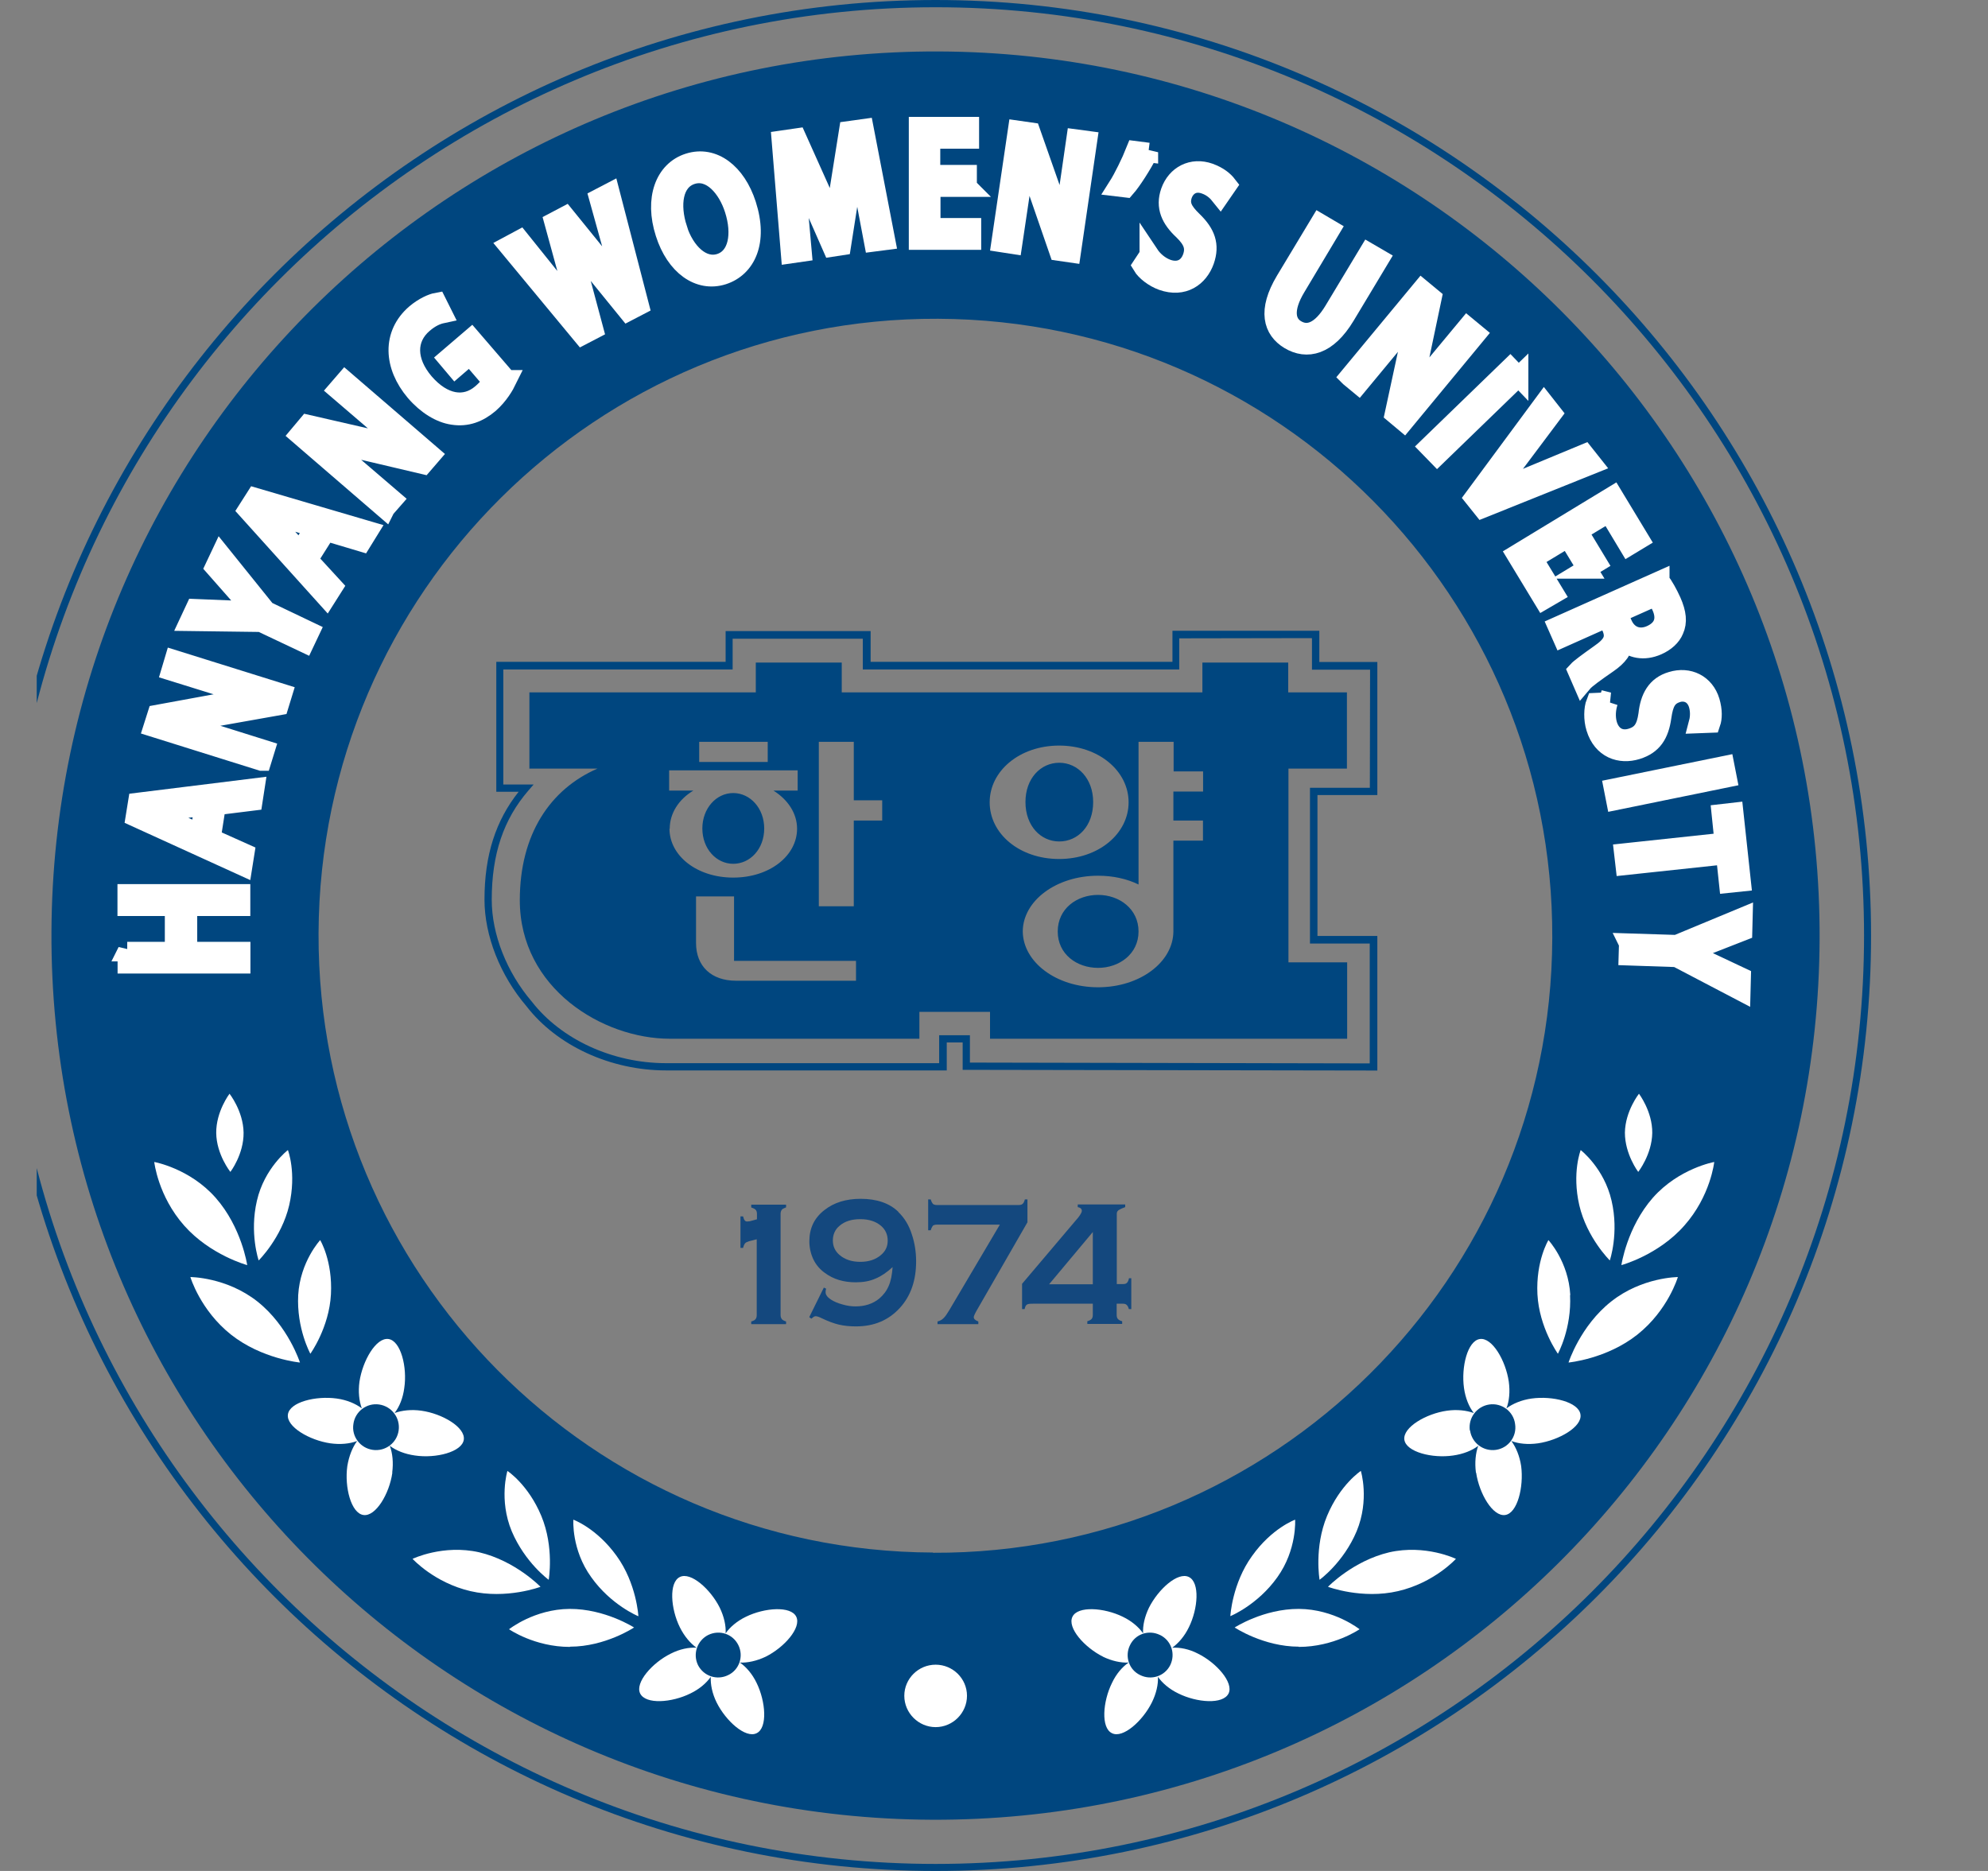 <svg width="17" height="16" viewBox="0 0 17 16" fill="none" xmlns="http://www.w3.org/2000/svg">
<rect x="0" y="0" width="17" height="16" fill="#808080" stroke="none"/>
<g clip-path="url(#clip0_1788_19866)">
<path d="M8.031 0.44C3.856 0.424 0.457 3.794 0.44 7.971C0.423 12.146 3.795 15.545 7.971 15.562C12.146 15.578 15.543 12.208 15.56 8.031C15.577 3.856 12.205 0.457 8.029 0.44H8.031ZM7.979 13.277C5.066 13.266 2.713 10.894 2.724 7.981C2.736 5.067 5.107 2.714 8.021 2.726C10.934 2.738 13.286 5.109 13.274 8.024C13.264 10.938 10.891 13.291 7.977 13.279L7.979 13.277Z" fill="#00467F"/>
<path d="M5.457 13.821C5.457 13.821 5.225 13.726 5.056 13.488C4.885 13.252 4.903 12.996 4.903 12.996C4.903 12.996 5.102 13.068 5.273 13.306C5.444 13.542 5.459 13.821 5.459 13.821H5.457Z" fill="white"/>
<path d="M4.692 13.51C4.692 13.51 4.49 13.364 4.376 13.095C4.264 12.825 4.339 12.579 4.339 12.579C4.339 12.579 4.517 12.695 4.629 12.964C4.741 13.234 4.692 13.51 4.692 13.51Z" fill="white"/>
<path d="M2.55 11.075C2.567 10.789 2.738 10.605 2.738 10.605C2.738 10.605 2.845 10.782 2.83 11.068C2.815 11.354 2.654 11.577 2.654 11.577C2.654 11.577 2.535 11.361 2.55 11.075Z" fill="white"/>
<path d="M2.197 10.268C2.261 9.989 2.462 9.835 2.462 9.835C2.462 9.835 2.537 10.029 2.473 10.307C2.408 10.586 2.212 10.779 2.212 10.779C2.212 10.779 2.132 10.546 2.197 10.268Z" fill="white"/>
<path d="M1.961 9.351C1.961 9.351 2.08 9.5 2.083 9.686C2.085 9.872 1.97 10.022 1.97 10.022C1.97 10.022 1.851 9.873 1.849 9.689C1.847 9.505 1.963 9.353 1.963 9.353L1.961 9.351Z" fill="white"/>
<path d="M1.319 9.937C1.319 9.937 1.622 9.991 1.844 10.243C2.067 10.496 2.114 10.819 2.114 10.819C2.114 10.819 1.799 10.734 1.575 10.481C1.351 10.228 1.319 9.937 1.319 9.937V9.937Z" fill="white"/>
<path d="M1.628 10.921C1.628 10.921 1.936 10.921 2.201 11.13C2.465 11.339 2.565 11.652 2.565 11.652C2.565 11.652 2.239 11.622 1.975 11.413C1.712 11.204 1.628 10.921 1.628 10.921Z" fill="white"/>
<path d="M3.355 12.595C3.33 12.774 3.213 12.971 3.108 12.956C3.002 12.941 2.945 12.717 2.97 12.538C2.984 12.452 3.014 12.377 3.054 12.323C2.992 12.347 2.91 12.355 2.825 12.343C2.646 12.317 2.447 12.201 2.462 12.096C2.477 11.99 2.701 11.935 2.88 11.96C2.967 11.972 3.041 12.004 3.094 12.044C3.071 11.982 3.062 11.902 3.074 11.815C3.101 11.636 3.216 11.436 3.322 11.451C3.427 11.466 3.484 11.691 3.457 11.87C3.446 11.955 3.416 12.03 3.374 12.084C3.437 12.061 3.518 12.052 3.603 12.064C3.782 12.089 3.981 12.206 3.966 12.312C3.951 12.417 3.727 12.474 3.548 12.447C3.462 12.435 3.387 12.405 3.333 12.364C3.357 12.427 3.365 12.507 3.354 12.593L3.355 12.595Z" fill="white"/>
<path d="M4.023 13.607C3.713 13.535 3.528 13.331 3.528 13.331C3.528 13.331 3.789 13.205 4.098 13.275C4.408 13.348 4.622 13.57 4.622 13.57C4.622 13.57 4.333 13.679 4.023 13.607Z" fill="white"/>
<path d="M4.873 14.084C4.57 14.084 4.353 13.933 4.353 13.933C4.353 13.933 4.569 13.761 4.871 13.759C5.174 13.758 5.422 13.918 5.422 13.918C5.422 13.918 5.176 14.082 4.875 14.082L4.873 14.084Z" fill="white"/>
<path d="M6.547 14.168C6.471 14.204 6.393 14.221 6.327 14.218C6.381 14.255 6.433 14.315 6.47 14.392C6.548 14.551 6.565 14.777 6.47 14.822C6.376 14.869 6.207 14.718 6.128 14.559C6.09 14.482 6.075 14.405 6.078 14.34C6.041 14.393 5.981 14.445 5.904 14.482C5.745 14.561 5.521 14.578 5.474 14.482C5.429 14.389 5.578 14.219 5.737 14.141C5.814 14.102 5.891 14.087 5.956 14.091C5.902 14.052 5.852 13.993 5.814 13.917C5.735 13.758 5.718 13.532 5.814 13.486C5.907 13.44 6.076 13.59 6.155 13.749C6.192 13.826 6.209 13.903 6.205 13.968C6.242 13.915 6.302 13.863 6.379 13.826C6.538 13.748 6.764 13.732 6.809 13.826C6.855 13.92 6.706 14.089 6.547 14.168Z" fill="white"/>
<path d="M8.001 14.77C7.854 14.77 7.733 14.649 7.733 14.502C7.733 14.355 7.854 14.236 8.001 14.236C8.148 14.236 8.269 14.355 8.269 14.502C8.269 14.649 8.148 14.77 8.001 14.77Z" fill="white"/>
<path d="M6.056 13.982C5.963 14.029 5.922 14.143 5.969 14.24C6.018 14.335 6.132 14.372 6.227 14.325C6.322 14.28 6.361 14.164 6.314 14.069C6.267 13.973 6.153 13.935 6.056 13.982V13.982Z" fill="#00467F"/>
<path d="M3.409 12.233C3.424 12.126 3.35 12.027 3.243 12.011C3.136 11.995 3.036 12.071 3.022 12.178C3.005 12.285 3.081 12.384 3.188 12.399C3.295 12.414 3.394 12.34 3.409 12.233Z" fill="#00467F"/>
<path d="M10.521 13.821C10.521 13.821 10.754 13.726 10.923 13.488C11.092 13.252 11.075 12.996 11.075 12.996C11.075 12.996 10.876 13.068 10.707 13.306C10.536 13.542 10.521 13.821 10.521 13.821V13.821Z" fill="white"/>
<path d="M11.284 13.51C11.284 13.51 11.488 13.364 11.601 13.095C11.713 12.825 11.637 12.579 11.637 12.579C11.637 12.579 11.46 12.695 11.348 12.964C11.236 13.234 11.284 13.51 11.284 13.51Z" fill="white"/>
<path d="M13.428 11.075C13.413 10.789 13.241 10.605 13.241 10.605C13.241 10.605 13.133 10.782 13.147 11.068C13.162 11.354 13.322 11.577 13.322 11.577C13.322 11.577 13.441 11.361 13.426 11.075H13.428Z" fill="white"/>
<path d="M13.781 10.268C13.717 9.989 13.517 9.835 13.517 9.835C13.517 9.835 13.441 10.029 13.505 10.307C13.57 10.586 13.766 10.779 13.766 10.779C13.766 10.779 13.846 10.546 13.781 10.268V10.268Z" fill="white"/>
<path d="M14.017 9.351C14.017 9.351 13.898 9.5 13.895 9.686C13.895 9.872 14.009 10.022 14.009 10.022C14.009 10.022 14.126 9.873 14.129 9.689C14.131 9.505 14.015 9.353 14.015 9.353L14.017 9.351Z" fill="white"/>
<path d="M14.659 9.937C14.659 9.937 14.357 9.991 14.134 10.243C13.912 10.496 13.865 10.819 13.865 10.819C13.865 10.819 14.181 10.734 14.403 10.481C14.628 10.228 14.659 9.937 14.659 9.937Z" fill="white"/>
<path d="M14.35 10.921C14.35 10.921 14.042 10.921 13.778 11.13C13.513 11.339 13.413 11.652 13.413 11.652C13.413 11.652 13.739 11.622 14.002 11.413C14.265 11.204 14.348 10.921 14.348 10.921H14.35Z" fill="white"/>
<path d="M12.623 12.595C12.65 12.774 12.765 12.971 12.871 12.956C12.976 12.941 13.031 12.717 13.008 12.538C12.995 12.452 12.964 12.377 12.924 12.323C12.986 12.347 13.066 12.355 13.152 12.343C13.331 12.317 13.532 12.201 13.515 12.096C13.5 11.99 13.276 11.935 13.097 11.96C13.011 11.972 12.936 12.004 12.882 12.044C12.906 11.982 12.914 11.902 12.902 11.815C12.876 11.636 12.76 11.436 12.655 11.451C12.549 11.466 12.494 11.691 12.519 11.87C12.531 11.955 12.561 12.03 12.603 12.084C12.539 12.061 12.459 12.052 12.374 12.064C12.195 12.089 11.995 12.206 12.009 12.312C12.024 12.417 12.248 12.474 12.427 12.447C12.512 12.435 12.588 12.405 12.641 12.364C12.618 12.427 12.61 12.507 12.621 12.593L12.623 12.595Z" fill="white"/>
<path d="M11.955 13.607C12.266 13.535 12.45 13.331 12.45 13.331C12.45 13.331 12.19 13.205 11.88 13.275C11.57 13.348 11.356 13.57 11.356 13.57C11.356 13.57 11.646 13.679 11.955 13.607Z" fill="white"/>
<path d="M11.105 14.084C11.408 14.084 11.626 13.933 11.626 13.933C11.626 13.933 11.41 13.761 11.107 13.759C10.804 13.758 10.558 13.918 10.558 13.918C10.558 13.918 10.804 14.082 11.107 14.082L11.105 14.084Z" fill="white"/>
<path d="M9.432 14.168C9.507 14.204 9.584 14.221 9.651 14.218C9.597 14.255 9.545 14.315 9.509 14.392C9.43 14.551 9.413 14.777 9.509 14.822C9.602 14.869 9.771 14.718 9.85 14.559C9.888 14.482 9.905 14.405 9.902 14.34C9.939 14.393 9.999 14.445 10.076 14.482C10.235 14.561 10.459 14.578 10.506 14.482C10.551 14.389 10.402 14.219 10.243 14.141C10.168 14.102 10.089 14.087 10.024 14.091C10.078 14.052 10.129 13.993 10.166 13.917C10.245 13.758 10.262 13.532 10.166 13.486C10.072 13.44 9.905 13.59 9.825 13.749C9.788 13.826 9.771 13.903 9.775 13.968C9.738 13.915 9.678 13.863 9.601 13.826C9.442 13.748 9.216 13.732 9.171 13.826C9.124 13.92 9.274 14.089 9.433 14.168H9.432Z" fill="white"/>
<path d="M9.92 13.982C10.016 14.029 10.054 14.143 10.007 14.24C9.959 14.335 9.845 14.372 9.75 14.325C9.654 14.28 9.616 14.164 9.663 14.069C9.709 13.973 9.823 13.935 9.919 13.982H9.92Z" fill="#00467F"/>
<path d="M12.569 12.233C12.554 12.126 12.628 12.027 12.735 12.011C12.842 11.995 12.943 12.071 12.956 12.178C12.973 12.285 12.898 12.384 12.792 12.399C12.685 12.414 12.586 12.34 12.571 12.233H12.569Z" fill="#00467F"/>
<path d="M6.426 10.327C6.443 10.332 6.456 10.339 6.463 10.347C6.47 10.355 6.473 10.367 6.473 10.382V10.427L6.411 10.444C6.403 10.444 6.396 10.446 6.391 10.446C6.381 10.446 6.374 10.444 6.369 10.437C6.364 10.432 6.359 10.421 6.354 10.402H6.332V10.672H6.354C6.359 10.653 6.364 10.642 6.371 10.633C6.378 10.625 6.389 10.62 6.404 10.615L6.471 10.598V11.246C6.471 11.261 6.468 11.272 6.461 11.281C6.455 11.289 6.443 11.296 6.424 11.301V11.324H6.722V11.301C6.706 11.296 6.692 11.289 6.686 11.281C6.679 11.272 6.675 11.261 6.675 11.246V10.38C6.675 10.365 6.679 10.354 6.686 10.345C6.692 10.337 6.706 10.332 6.722 10.325V10.302H6.424V10.325L6.426 10.327Z" fill="#14487E"/>
<path d="M7.683 10.364C7.606 10.289 7.497 10.252 7.36 10.252C7.234 10.252 7.131 10.284 7.049 10.349C6.963 10.416 6.921 10.504 6.921 10.615C6.921 10.67 6.933 10.722 6.955 10.769C6.978 10.817 7.012 10.856 7.054 10.886C7.127 10.94 7.214 10.966 7.318 10.966C7.382 10.966 7.439 10.956 7.487 10.934C7.536 10.914 7.584 10.881 7.633 10.836C7.628 10.903 7.618 10.956 7.599 10.998C7.581 11.04 7.554 11.075 7.519 11.105C7.464 11.15 7.395 11.172 7.316 11.172C7.281 11.172 7.243 11.167 7.203 11.155C7.162 11.144 7.131 11.13 7.106 11.114C7.075 11.094 7.06 11.072 7.06 11.052C7.06 11.043 7.06 11.033 7.065 11.021L7.045 11.011L6.92 11.264L6.938 11.277C6.938 11.277 6.947 11.271 6.952 11.266C6.96 11.259 6.968 11.256 6.975 11.256C6.985 11.256 7.002 11.261 7.022 11.271C7.08 11.299 7.131 11.318 7.174 11.328C7.218 11.338 7.265 11.343 7.32 11.343C7.474 11.343 7.598 11.291 7.695 11.185C7.788 11.083 7.834 10.951 7.834 10.787C7.834 10.707 7.822 10.628 7.797 10.555C7.772 10.476 7.733 10.414 7.681 10.364H7.683ZM7.534 10.732C7.489 10.771 7.43 10.791 7.357 10.791C7.283 10.791 7.224 10.771 7.179 10.732C7.141 10.7 7.122 10.658 7.122 10.608C7.122 10.558 7.141 10.514 7.179 10.483C7.224 10.444 7.283 10.426 7.357 10.426C7.432 10.426 7.49 10.446 7.534 10.483C7.572 10.516 7.591 10.558 7.591 10.61C7.591 10.66 7.572 10.7 7.534 10.732Z" fill="#14487E"/>
<path d="M8.786 10.451V10.257H8.764C8.759 10.275 8.754 10.287 8.745 10.295C8.737 10.302 8.727 10.305 8.712 10.305H8.011C7.996 10.305 7.986 10.302 7.977 10.295C7.971 10.287 7.964 10.275 7.959 10.257H7.937V10.521H7.959C7.964 10.503 7.971 10.491 7.977 10.482C7.986 10.476 7.996 10.473 8.011 10.473H8.55L8.116 11.207C8.098 11.237 8.083 11.259 8.069 11.272C8.056 11.286 8.038 11.296 8.017 11.301V11.324H8.366V11.301C8.339 11.291 8.327 11.279 8.327 11.264C8.327 11.256 8.335 11.237 8.352 11.207L8.787 10.451H8.786Z" fill="#14487E"/>
<path d="M9.654 10.934C9.649 10.953 9.644 10.964 9.636 10.971C9.629 10.979 9.617 10.981 9.604 10.981H9.55V10.379C9.55 10.364 9.557 10.352 9.574 10.344C9.589 10.335 9.606 10.33 9.622 10.323V10.3H9.216V10.323C9.239 10.327 9.251 10.338 9.251 10.355C9.251 10.367 9.241 10.385 9.221 10.411L8.74 10.979V11.195H8.762C8.766 11.175 8.772 11.162 8.781 11.157C8.791 11.15 8.807 11.149 8.836 11.149H9.345V11.244C9.345 11.261 9.341 11.272 9.335 11.279C9.328 11.287 9.316 11.294 9.298 11.299V11.322H9.596V11.299C9.577 11.294 9.566 11.287 9.559 11.279C9.552 11.271 9.549 11.259 9.549 11.244V11.149H9.602C9.616 11.149 9.627 11.152 9.634 11.159C9.642 11.165 9.649 11.179 9.653 11.195H9.674V10.931H9.653L9.654 10.934ZM9.345 10.983H8.971L9.345 10.536V10.983Z" fill="#14487E"/>
<path d="M0 8.001C0 12.412 3.59 16 8.001 16C12.412 16 16 12.412 16 8.001C16 3.59 12.412 0 8.001 0C3.59 0 0 3.59 0 8.001ZM0.062 8.001C0.062 3.623 3.623 0.062 8.001 0.062C12.379 0.062 15.94 3.623 15.94 8.001C15.94 12.379 12.379 15.94 8.001 15.94C3.623 15.94 0.062 12.379 0.062 8.001Z" fill="#00467F"/>
<path d="M10.026 5.395V5.66H7.445V5.397H6.205V5.66H4.244V6.771C4.244 6.771 4.369 6.771 4.435 6.771C4.239 7.018 4.143 7.313 4.143 7.693C4.143 8.001 4.277 8.342 4.502 8.605C4.763 8.943 5.221 9.154 5.696 9.154H8.096V8.915H8.232V9.149L11.778 9.155V8.004H11.266V6.799H11.778V5.661H11.282V5.394H10.026V5.395ZM11.219 5.459V5.727H11.716C11.716 5.783 11.714 6.68 11.714 6.737H11.202V8.069H11.713C11.713 8.128 11.713 9.035 11.713 9.094C11.651 9.094 8.356 9.087 8.294 9.087V8.853H8.031V9.092H5.695C5.238 9.092 4.799 8.889 4.548 8.566C4.333 8.315 4.205 7.989 4.205 7.695C4.205 7.303 4.306 7.007 4.518 6.761L4.563 6.709C4.563 6.709 4.351 6.709 4.304 6.709V5.725H6.265V5.462H7.378V5.725H10.084V5.459C10.143 5.459 11.157 5.457 11.216 5.457" fill="#00467F"/>
<path d="M9.348 6.859C9.348 6.659 9.217 6.523 9.058 6.523C8.899 6.523 8.769 6.657 8.769 6.859C8.769 7.062 8.899 7.196 9.058 7.196C9.217 7.196 9.348 7.065 9.348 6.859ZM6.535 7.085C6.535 6.913 6.416 6.782 6.27 6.782C6.125 6.782 6.006 6.913 6.006 7.085C6.006 7.258 6.125 7.387 6.27 7.387C6.416 7.387 6.535 7.259 6.535 7.085ZM9.39 7.653C9.209 7.653 9.045 7.77 9.045 7.966C9.045 8.161 9.209 8.277 9.39 8.277C9.571 8.277 9.736 8.158 9.736 7.966C9.736 7.773 9.572 7.653 9.39 7.653ZM11.518 6.573V5.921H11.016V5.666H10.282V5.921H7.198V5.666H6.463V5.921H4.527V6.573H5.109C4.704 6.749 4.445 7.136 4.445 7.698C4.445 8.453 5.154 8.883 5.727 8.883H7.862V8.653H8.466V8.883H11.52V8.23H11.018V6.573H11.52H11.518ZM5.979 6.344H6.565V6.516H5.979V6.344ZM5.727 7.087C5.727 6.955 5.804 6.836 5.929 6.761H5.722V6.588H6.821V6.761H6.614C6.737 6.838 6.816 6.955 6.816 7.087C6.816 7.318 6.582 7.505 6.27 7.505C5.959 7.505 5.725 7.318 5.725 7.087M7.32 8.387H6.294C6.083 8.387 5.952 8.263 5.952 8.064V7.666H6.277V8.217H7.32V8.389V8.387ZM7.544 7.017H7.301V7.75H7.002V6.344H7.301V6.844H7.544V7.017V7.017ZM8.463 6.861C8.463 6.593 8.719 6.376 9.057 6.376C9.395 6.376 9.651 6.593 9.651 6.861C9.651 7.129 9.395 7.346 9.057 7.346C8.719 7.346 8.463 7.131 8.463 6.861ZM10.287 6.769H10.034V7.017H10.287V7.189H10.034V7.966C10.032 8.228 9.748 8.443 9.39 8.443C9.032 8.443 8.749 8.228 8.746 7.966C8.747 7.703 9.032 7.489 9.39 7.489C9.517 7.489 9.636 7.515 9.736 7.564V6.344H10.036V6.597H10.288V6.769H10.287Z" fill="#00467F"/>
<path d="M1.088 8.138H1.493V7.75H1.088V7.644H2.057V7.75H1.603V8.138H2.058V8.242H1.089V8.136L1.088 8.138Z" fill="white" stroke="white" stroke-width="0.167"/>
<path d="M1.804 7.169L2.092 7.298L2.075 7.405L1.158 6.987L1.178 6.863L2.179 6.739L2.162 6.849L1.848 6.888L1.804 7.169V7.169ZM1.747 6.893L1.459 6.928C1.394 6.936 1.335 6.938 1.279 6.941C1.334 6.965 1.389 6.987 1.446 7.01L1.71 7.131L1.747 6.891V6.893Z" fill="white" stroke="white" stroke-width="0.167"/>
<path d="M2.236 6.508L1.31 6.218L1.344 6.111L1.889 6.011C2.015 5.988 2.127 5.974 2.234 5.967V5.964C2.107 5.936 1.993 5.902 1.849 5.857L1.463 5.737L1.491 5.643L2.416 5.932L2.385 6.033L1.839 6.13C1.719 6.152 1.598 6.17 1.486 6.177V6.18C1.605 6.21 1.717 6.244 1.871 6.29L2.266 6.414L2.237 6.508H2.236Z" fill="white" stroke="white" stroke-width="0.167"/>
<path d="M2.604 5.497L2.232 5.321L1.62 5.313L1.67 5.206L1.961 5.218C2.042 5.221 2.103 5.224 2.175 5.231C2.129 5.181 2.083 5.129 2.03 5.069L1.837 4.85L1.888 4.742L2.276 5.224L2.649 5.402L2.604 5.497V5.497Z" fill="white" stroke="white" stroke-width="0.167"/>
<path d="M2.634 4.786L2.848 5.019L2.791 5.109L2.117 4.361L2.184 4.256L3.151 4.54L3.093 4.634L2.788 4.543L2.636 4.784L2.634 4.786ZM2.693 4.51L2.415 4.428C2.351 4.41 2.298 4.389 2.242 4.369C2.284 4.413 2.328 4.455 2.37 4.5L2.564 4.716L2.693 4.51Z" fill="white" stroke="white" stroke-width="0.167"/>
<path d="M3.293 4.351L2.559 3.718L2.632 3.631L3.173 3.755C3.298 3.784 3.405 3.815 3.506 3.85V3.847C3.402 3.77 3.312 3.695 3.196 3.596L2.888 3.332L2.952 3.258L3.687 3.891L3.618 3.971L3.079 3.844C2.96 3.815 2.842 3.785 2.736 3.747V3.75C2.831 3.825 2.922 3.899 3.044 4.004L3.359 4.274L3.295 4.347L3.293 4.351Z" fill="white" stroke="white" stroke-width="0.167"/>
<path d="M4.336 3.248C4.314 3.293 4.266 3.379 4.184 3.451C4.092 3.529 3.991 3.568 3.872 3.549C3.767 3.534 3.65 3.464 3.551 3.349C3.364 3.128 3.35 2.86 3.554 2.684C3.625 2.624 3.697 2.594 3.735 2.587L3.782 2.681C3.735 2.691 3.682 2.713 3.62 2.766C3.471 2.893 3.471 3.089 3.628 3.273C3.789 3.459 3.976 3.489 4.118 3.367C4.17 3.323 4.199 3.283 4.207 3.257L4.018 3.037L3.894 3.144L3.829 3.067L4.03 2.895L4.334 3.248H4.336Z" fill="white" stroke="white" stroke-width="0.167"/>
<path d="M4.98 2.866L4.348 2.103L4.445 2.051L4.758 2.441C4.835 2.537 4.91 2.634 4.967 2.711H4.969C4.935 2.619 4.903 2.505 4.87 2.381L4.738 1.899L4.833 1.849L5.149 2.239C5.223 2.331 5.295 2.421 5.353 2.507H5.355C5.32 2.403 5.29 2.297 5.256 2.179L5.122 1.697L5.216 1.648L5.466 2.612L5.37 2.662L5.045 2.262C4.965 2.165 4.907 2.088 4.851 2.006H4.85C4.881 2.098 4.91 2.192 4.942 2.316L5.076 2.816L4.98 2.866V2.866Z" fill="white" stroke="white" stroke-width="0.167"/>
<path d="M6.383 1.75C6.485 2.068 6.378 2.288 6.182 2.351C5.979 2.416 5.777 2.273 5.688 1.993C5.594 1.7 5.685 1.459 5.889 1.394C6.098 1.327 6.295 1.478 6.383 1.75ZM5.792 1.956C5.855 2.154 6.001 2.301 6.157 2.252C6.314 2.202 6.347 2 6.28 1.791C6.222 1.607 6.081 1.441 5.916 1.493C5.752 1.545 5.728 1.754 5.793 1.956H5.792Z" fill="white" stroke="white" stroke-width="0.167"/>
<path d="M7.393 1.648C7.368 1.516 7.34 1.355 7.323 1.235H7.32C7.308 1.352 7.291 1.478 7.27 1.615L7.194 2.1L7.116 2.112L6.923 1.673C6.866 1.543 6.818 1.424 6.779 1.314H6.778C6.793 1.434 6.808 1.595 6.821 1.74L6.858 2.155L6.761 2.169L6.682 1.2L6.813 1.181L7.013 1.627C7.064 1.74 7.106 1.842 7.139 1.939H7.142C7.149 1.839 7.162 1.73 7.181 1.603L7.258 1.119L7.388 1.101L7.572 2.055L7.472 2.068L7.393 1.65V1.648Z" fill="white" stroke="white" stroke-width="0.167"/>
<path d="M8.272 1.6H7.959V1.948H8.307V2.053H7.855V1.083H8.289V1.188H7.957V1.494H8.27V1.598L8.272 1.6Z" fill="white" stroke="white" stroke-width="0.167"/>
<path d="M8.561 2.073L8.702 1.115L8.814 1.131L8.998 1.655C9.04 1.776 9.072 1.884 9.095 1.988H9.097C9.107 1.858 9.12 1.74 9.144 1.591L9.202 1.19L9.299 1.203L9.159 2.162L9.055 2.147L8.874 1.623C8.834 1.508 8.797 1.391 8.772 1.28H8.769C8.757 1.404 8.742 1.519 8.719 1.678L8.658 2.088L8.561 2.073V2.073Z" fill="white" stroke="white" stroke-width="0.167"/>
<path d="M9.82 1.302C9.765 1.411 9.676 1.548 9.626 1.605L9.559 1.597C9.606 1.523 9.673 1.386 9.711 1.29L9.82 1.304V1.302Z" fill="white" stroke="white" stroke-width="0.167"/>
<path d="M9.828 2.179C9.86 2.227 9.915 2.277 9.982 2.301C10.083 2.336 10.163 2.294 10.196 2.202C10.226 2.117 10.203 2.053 10.118 1.97C10.012 1.872 9.964 1.769 10.009 1.64C10.059 1.498 10.195 1.427 10.342 1.479C10.421 1.508 10.467 1.548 10.494 1.583L10.434 1.67C10.414 1.645 10.374 1.6 10.305 1.576C10.201 1.539 10.136 1.6 10.113 1.662C10.083 1.747 10.113 1.806 10.201 1.891C10.309 1.996 10.347 2.095 10.3 2.229C10.25 2.369 10.119 2.463 9.94 2.4C9.867 2.374 9.796 2.318 9.768 2.271L9.828 2.18V2.179Z" fill="white" stroke="white" stroke-width="0.167"/>
<path d="M11.376 1.964L11.082 2.456C10.97 2.642 10.991 2.763 11.082 2.818C11.184 2.88 11.298 2.838 11.408 2.654L11.704 2.162L11.795 2.215L11.503 2.701C11.349 2.957 11.175 2.994 11.027 2.905C10.886 2.82 10.837 2.659 10.991 2.401L11.286 1.911L11.376 1.964V1.964Z" fill="white" stroke="white" stroke-width="0.167"/>
<path d="M11.54 3.221L12.158 2.475L12.245 2.547L12.131 3.089C12.104 3.215 12.076 3.323 12.042 3.424H12.044C12.119 3.318 12.193 3.226 12.288 3.109L12.548 2.796L12.623 2.858L12.005 3.606L11.925 3.539L12.042 2.997C12.067 2.878 12.097 2.758 12.133 2.652H12.129C12.056 2.749 11.984 2.84 11.882 2.965L11.617 3.285L11.542 3.223L11.54 3.221Z" fill="white" stroke="white" stroke-width="0.167"/>
<path d="M12.986 3.22L12.29 3.894L12.218 3.82L12.914 3.146L12.986 3.221V3.22Z" fill="white" stroke="white" stroke-width="0.167"/>
<path d="M12.606 4.256L13.204 3.447L13.274 3.536L12.978 3.931C12.896 4.04 12.822 4.135 12.747 4.224H12.748C12.851 4.174 12.968 4.123 13.088 4.073L13.548 3.882L13.617 3.969L12.678 4.346L12.606 4.256V4.256Z" fill="white" stroke="white" stroke-width="0.167"/>
<path d="M13.572 4.865L13.409 4.597L13.11 4.778L13.291 5.076L13.2 5.129L12.966 4.743L13.794 4.24L14.019 4.612L13.928 4.667L13.758 4.384L13.495 4.543L13.657 4.811L13.568 4.865H13.572Z" fill="white" stroke="white" stroke-width="0.167"/>
<path d="M14.193 4.968C14.226 5.01 14.263 5.077 14.293 5.143C14.338 5.245 14.345 5.32 14.315 5.387C14.293 5.442 14.241 5.489 14.173 5.519C14.055 5.571 13.952 5.544 13.885 5.482H13.881C13.883 5.551 13.835 5.613 13.751 5.671C13.637 5.75 13.56 5.805 13.533 5.837L13.49 5.738C13.511 5.715 13.579 5.665 13.679 5.594C13.791 5.517 13.819 5.459 13.784 5.37L13.744 5.281L13.361 5.452L13.319 5.357L14.193 4.967V4.968ZM13.833 5.243L13.876 5.34C13.921 5.44 14.017 5.476 14.119 5.43C14.233 5.378 14.253 5.288 14.209 5.188C14.189 5.143 14.169 5.112 14.158 5.099L13.835 5.243H13.833Z" fill="white" stroke="white" stroke-width="0.167"/>
<path d="M13.752 6.003C13.734 6.058 13.726 6.13 13.746 6.198C13.778 6.301 13.86 6.341 13.953 6.311C14.04 6.284 14.077 6.229 14.094 6.11C14.109 5.968 14.164 5.865 14.295 5.827C14.439 5.783 14.578 5.849 14.623 5.999C14.646 6.078 14.643 6.142 14.629 6.183L14.524 6.187C14.532 6.157 14.544 6.096 14.524 6.026C14.492 5.921 14.403 5.904 14.342 5.924C14.255 5.951 14.226 6.011 14.209 6.132C14.188 6.28 14.132 6.369 13.997 6.411C13.855 6.455 13.702 6.404 13.647 6.224C13.624 6.15 13.627 6.06 13.647 6.009L13.756 6.004L13.752 6.003Z" fill="white" stroke="white" stroke-width="0.167"/>
<path d="M14.768 6.65L13.818 6.844L13.798 6.742L14.748 6.548L14.768 6.65Z" fill="white" stroke="white" stroke-width="0.167"/>
<path d="M14.745 7.203L14.72 6.96L14.825 6.948L14.889 7.541L14.783 7.552L14.757 7.308L13.898 7.4L13.886 7.296L14.745 7.204V7.203Z" fill="white" stroke="white" stroke-width="0.167"/>
<path d="M13.927 8.066L14.338 8.079L14.904 7.844L14.901 7.962L14.63 8.068C14.556 8.096 14.496 8.118 14.427 8.141C14.489 8.168 14.551 8.198 14.624 8.232L14.889 8.357L14.886 8.474L14.338 8.187L13.925 8.173L13.928 8.068L13.927 8.066Z" fill="white" stroke="white" stroke-width="0.167"/>
</g>
<defs>
<clipPath id="clip0_1788_19866">
<rect width="16" height="16" fill="white" transform="translate(0.314)"/>
</clipPath>
</defs>
</svg>
